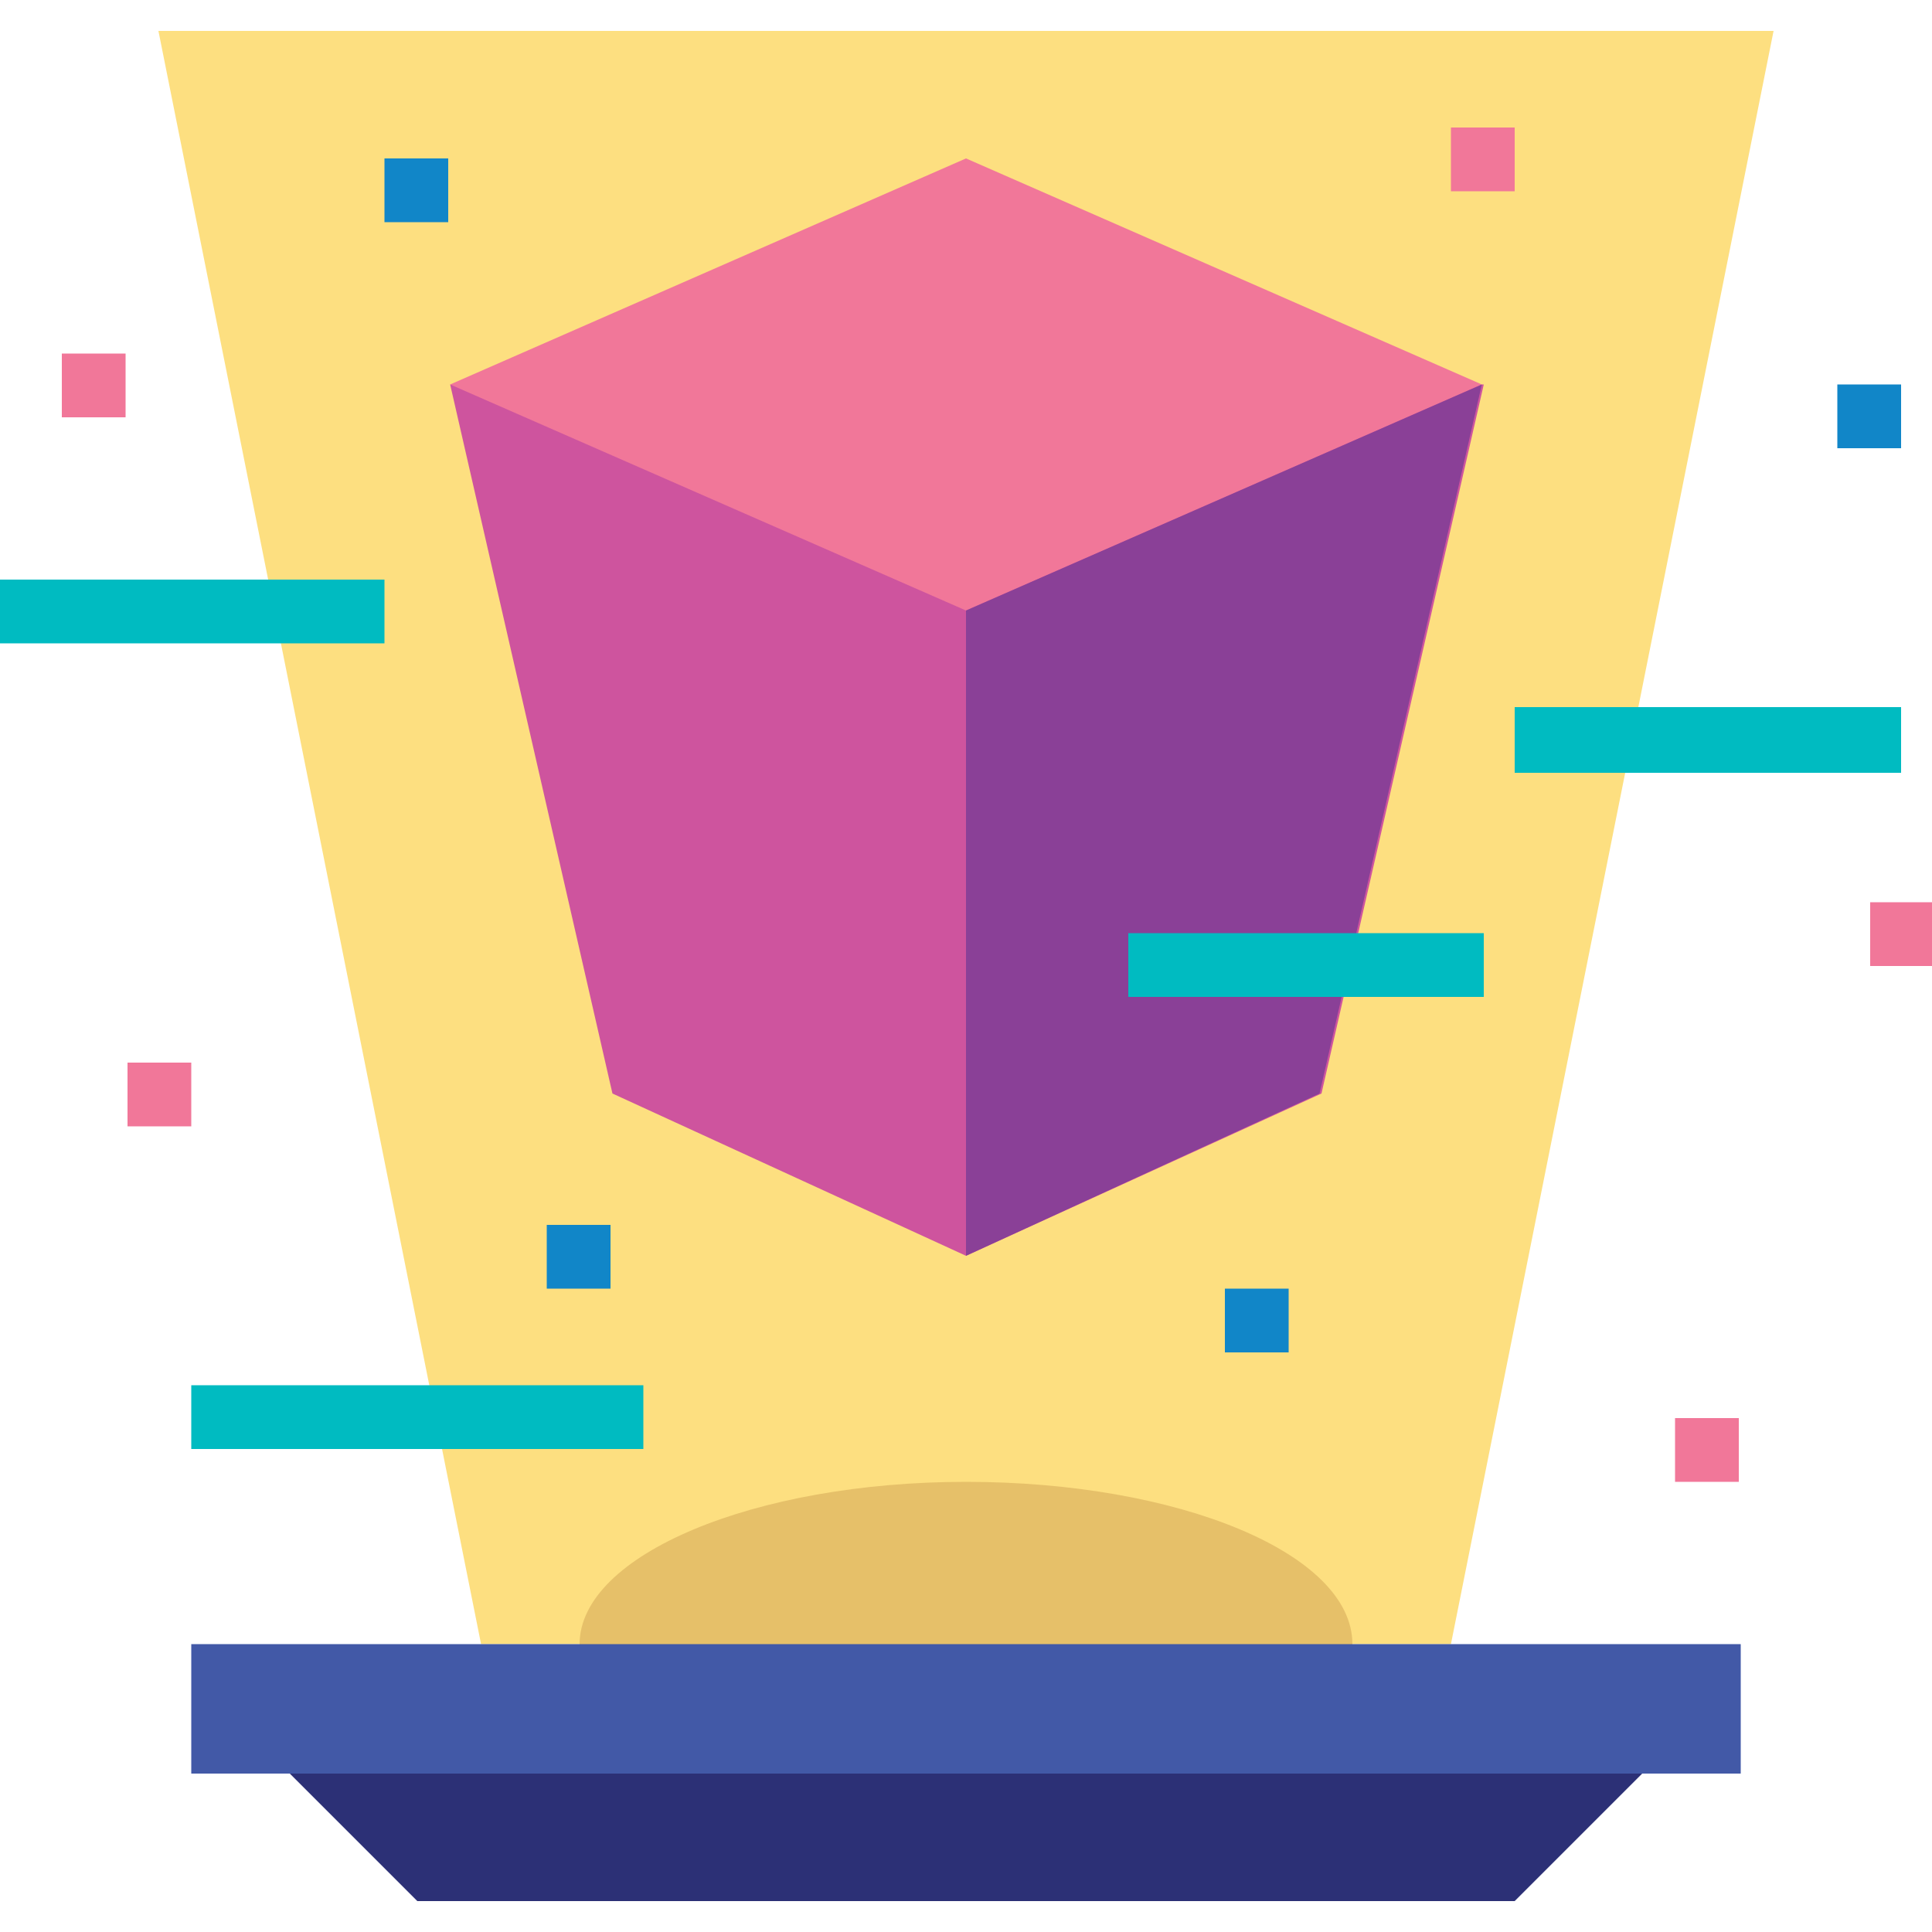 <?xml version="1.0" encoding="utf-8"?>
<!-- Generator: Adobe Illustrator 25.4.1, SVG Export Plug-In . SVG Version: 6.00 Build 0)  -->
<svg version="1.1" id="Flat" xmlns="http://www.w3.org/2000/svg" xmlns:xlink="http://www.w3.org/1999/xlink" x="0px" y="0px"
	 width="100px" height="100px" viewBox="0 0 100 100" style="enable-background:new 0 0 100 100;" xml:space="preserve">
<style type="text/css">
	.st0{fill:#FDDF80;}
	.st1{fill:#E6C069;}
	.st2{fill:#2C3076;}
	.st3{fill:#CE549E;}
	.st4{fill:#4259A7;}
	.st5{fill:#F17799;}
	.st6{fill:#8A4097;}
	.st7{fill:#00BBC1;}
	.st8{fill:#1186C8;}
</style>
<path class="st0" d="M91.8,1.6L75.1,85.1H24.9L8.2,1.6H91.8z"/>
<path class="st1" d="M70,88.4H30v-3.3c0-4.6,9-8.4,20-8.4s20,3.7,20,8.4V88.4z"/>
<path class="st2" d="M85.1,88.4H14.9v3.3l6.7,6.7h56.8l6.7-6.7V88.4z"/>
<path class="st3" d="M23.3,19.9l8.4,36.7L50,65l18.4-8.4l8.4-36.7L23.3,19.9z"/>
<path class="st4" d="M9.9,85.1h80.2v6.7H9.9V85.1z"/>
<path class="st5" d="M76.7,19.9L50,31.6L23.3,19.9L50,8.2L76.7,19.9z"/>
<path class="st6" d="M50,65V31.6l26.7-11.7l-8.4,36.7L50,65z"/>
<path class="st7" d="M9.9,71.7h23.4v3.3H9.9V71.7z"/>
<path class="st7" d="M-0.1,30h20v3.3h-20V30z"/>
<path class="st7" d="M78.4,36.6h20V40h-20V36.6z"/>
<path class="st8" d="M63.4,66.7h3.3V70h-3.3V66.7z"/>
<path class="st8" d="M95.1,19.9h3.3v3.3h-3.3V19.9z"/>
<path class="st8" d="M28.3,63.4h3.3v3.3h-3.3V63.4z"/>
<g>
	<path class="st5" d="M86.7,73.4h3.3v3.3h-3.3V73.4z"/>
	<path class="st5" d="M96.8,46.7h3.3V50h-3.3V46.7z"/>
	<path class="st5" d="M75.1,6.6h3.3v3.3h-3.3V6.6z"/>
	<path class="st5" d="M6.6,55h3.3v3.3H6.6V55z"/>
</g>
<path class="st8" d="M19.9,8.2h3.3v3.3h-3.3V8.2z"/>
<path class="st7" d="M58.4,48.3h18.4v3.3H58.4V48.3z"/>
<path class="st5" d="M3.2,18.3h3.3v3.3H3.2V18.3z"/>
</svg>
